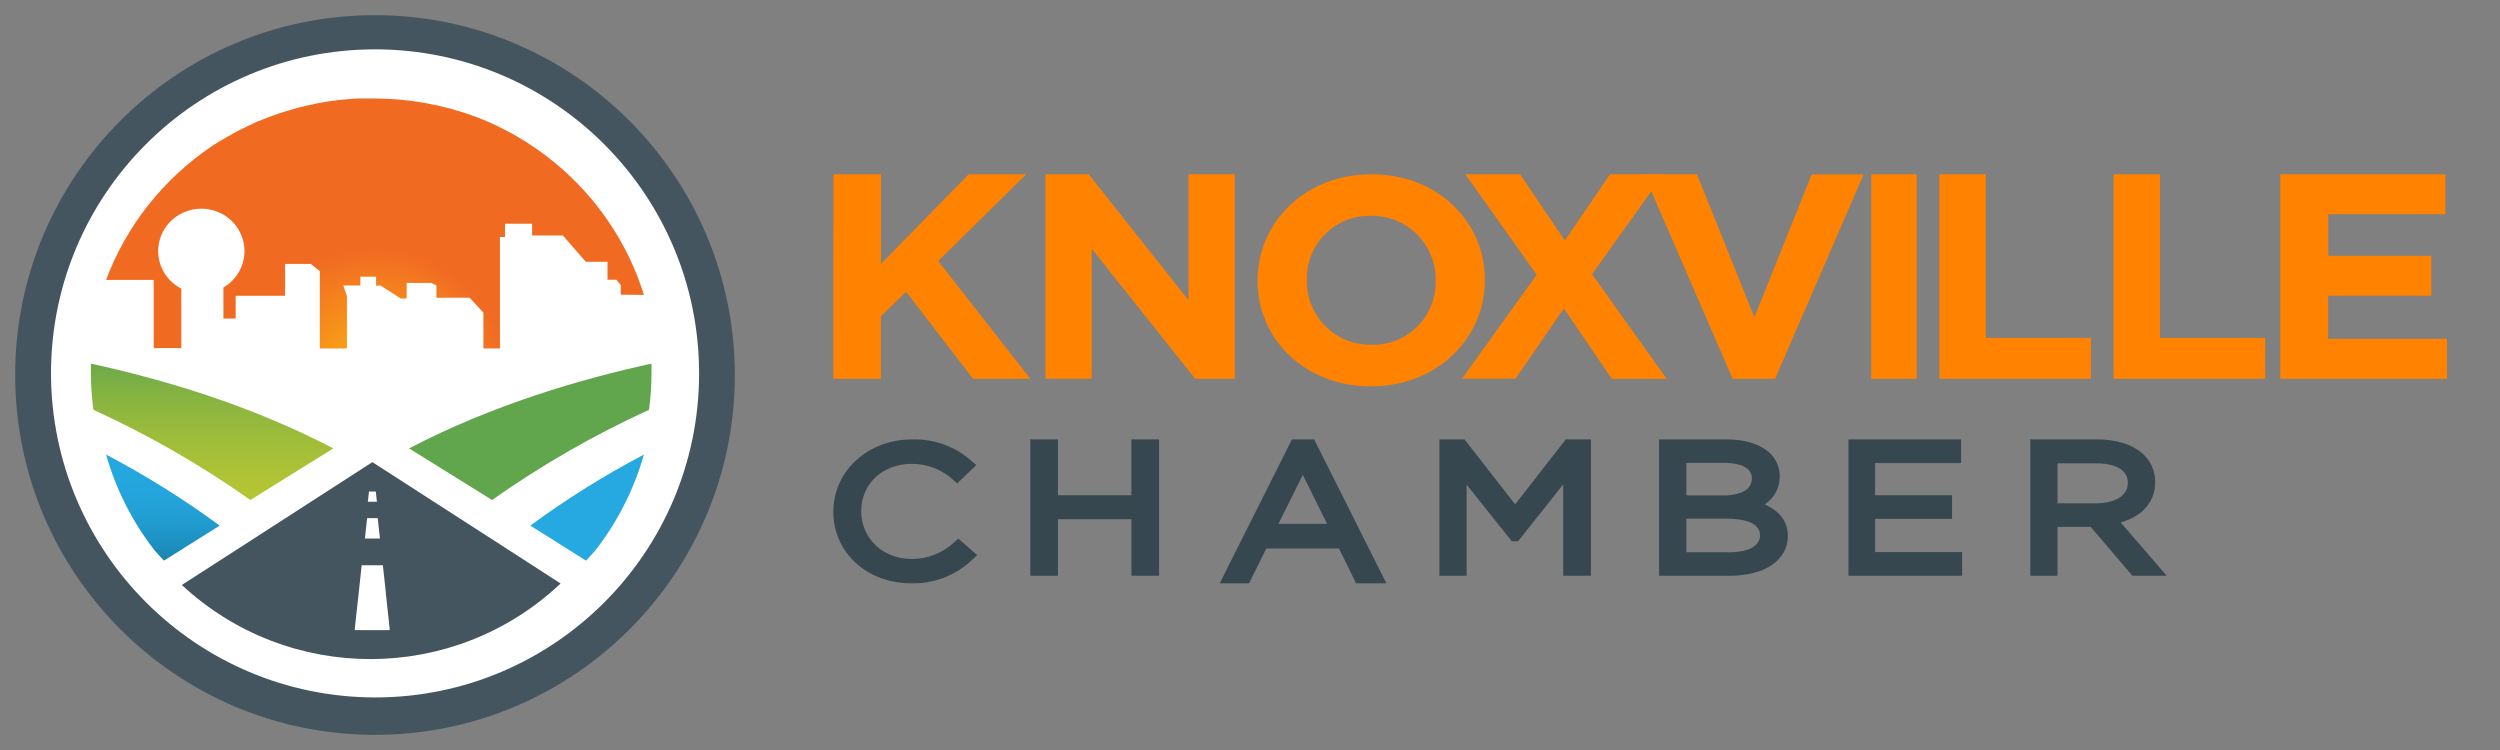<svg xmlns="http://www.w3.org/2000/svg" width="330" height="99" viewBox="0 0 330 99">
    <rect x="0" y="0" width="330" height="99" fill="#808080" stroke="none"/>
    <defs>
        <linearGradient id="knoxville-chamber-logo-a" x1="49.949%" x2="49.949%" y1="165.302%" y2="-9.177%">
            <stop offset="0%" stop-color="#BFC930"></stop>
            <stop offset="24%" stop-color="#BCC831"></stop>
            <stop offset="44%" stop-color="#B1C434"></stop>
            <stop offset="62%" stop-color="#A0BD3A"></stop>
            <stop offset="80%" stop-color="#88B441"></stop>
            <stop offset="97%" stop-color="#68A84B"></stop>
            <stop offset="100%" stop-color="#61A54D"></stop>
        </linearGradient>
        <linearGradient id="knoxville-chamber-logo-b" x1="50.152%" x2="50.152%" y1="-1.605%" y2="167.564%">
            <stop offset="0%" stop-color="#25A9E0"></stop>
            <stop offset="20%" stop-color="#24A6DD"></stop>
            <stop offset="36%" stop-color="#229ED2"></stop>
            <stop offset="51%" stop-color="#1D90C1"></stop>
            <stop offset="66%" stop-color="#177CA8"></stop>
            <stop offset="80%" stop-color="#0F6389"></stop>
            <stop offset="93%" stop-color="#054463"></stop>
            <stop offset="100%" stop-color="#00334D"></stop>
        </linearGradient>
        <linearGradient id="knoxville-chamber-logo-c" x1="377941%" x2="377941%" y1="21734%" y2="16962%">
            <stop offset="0%" stop-color="#BFC930"></stop>
            <stop offset="24%" stop-color="#BCC831"></stop>
            <stop offset="44%" stop-color="#B1C434"></stop>
            <stop offset="62%" stop-color="#A0BD3A"></stop>
            <stop offset="80%" stop-color="#88B441"></stop>
            <stop offset="97%" stop-color="#68A84B"></stop>
            <stop offset="100%" stop-color="#61A54D"></stop>
        </linearGradient>
        <linearGradient id="knoxville-chamber-logo-d" x1="376880%" x2="376880%" y1="18918%" y2="22501%">
            <stop offset="0%" stop-color="#25A9E0"></stop>
            <stop offset="20%" stop-color="#24A6DD"></stop>
            <stop offset="36%" stop-color="#229ED2"></stop>
            <stop offset="51%" stop-color="#1D90C1"></stop>
            <stop offset="66%" stop-color="#177CA8"></stop>
            <stop offset="80%" stop-color="#0F6389"></stop>
            <stop offset="93%" stop-color="#054463"></stop>
            <stop offset="100%" stop-color="#00334D"></stop>
        </linearGradient>
        <radialGradient id="knoxville-chamber-logo-e" cx="49.876%" cy="113.784%" r="53.424%" fx="49.876%" fy="113.784%" gradientTransform="matrix(.465 0 0 1 .267 0)">
            <stop offset="0%" stop-color="#FCB912"></stop>
            <stop offset="100%" stop-color="#F16A22"></stop>
        </radialGradient>
    </defs>
    <g fill="none" fill-rule="evenodd" transform="translate(2 2)">
        <circle class="logo-inner-graphic svg-desktop-transparent" cx="47.5" cy="47.5" r="44.5" fill="#FFF" fill-rule="nonzero" stroke="#231F20"></circle>
        <path class="svg-desktop-white" fill="#FF8200" fill-rule="nonzero" d="M108.013,21 L114.291,21 L114.291,32.833 L125.876,21 L133.462,21 L121.85,32.459 L134,48 L126.447,48 L117.6,36.508 L114.278,39.749 L114.278,48 L108,48 L108.013,21 Z M136,21 L141.707,21 L154.881,37.62 L154.881,21 L161,21 L161,48 L155.764,48 L142.106,30.828 L142.106,47.987 L136,47.987 L136,21 Z M164,35.08 L164,35 C164,27.301 170.327,21 179.04,21 C187.752,21 194,27.229 194,34.92 L194,35 C194,42.692 187.666,49 178.954,49 C170.242,49 164,42.778 164,35.08 Z M187.509,35.08 L187.509,35 C187.538,32.726 186.646,30.536 185.035,28.93 C183.427,27.327 181.237,26.446 178.967,26.49 C176.712,26.429 174.532,27.296 172.934,28.888 C171.333,30.483 170.453,32.662 170.498,34.921 L170.498,35 C170.469,37.274 171.361,39.464 172.972,41.07 C174.579,42.673 176.769,43.554 179.039,43.51 C181.294,43.571 183.474,42.704 185.072,41.112 C186.673,39.517 187.553,37.338 187.509,35.079 L187.509,35.08 Z"></path>
        <polygon class="svg-desktop-white" fill="#FF8200" fill-rule="nonzero" points="200.84 34.267 191.42 21 198.647 21 204.559 29.75 210.524 21 217.586 21 208.146 34.194 218 48 210.754 48 204.428 38.717 198.055 47.974 191 47.974"></polygon>
        <path class="svg-desktop-white" fill="#FF8200" fill-rule="nonzero" d="M215,21 L221.998,21 L229.581,39.885 L237.144,21.02 L244,21.02 L232.313,48 L226.708,48 L215,21 Z M245,21 L251,21 L251,48 L245,48 L245,21 Z M254,21 L260.127,21 L260.127,42.601 L274,42.601 L274,48 L254,48 L254,21 Z M277,21 L283.122,21 L283.122,42.601 L297,42.601 L297,48 L277,48 L277,21 Z M299,21 L320.792,21 L320.792,26.273 L305.327,26.273 L305.327,31.764 L318.936,31.764 L318.936,37.038 L305.314,37.038 L305.314,42.727 L321,42.727 L321,48 L299,48 L299,21 Z"></path>
        <path class="svg-desktop-white" fill="#37474F" fill-rule="nonzero" d="M124.03,69.511 C122.503,70.98 120.462,71.795 118.343,71.781 C114.544,71.781 111.68,69.089 111.68,65.459 C111.68,61.829 114.544,59.229 118.343,59.229 C120.392,59.216 122.369,59.988 123.866,61.387 L124.36,61.802 L126.881,59.387 L126.263,58.865 C124.098,56.926 121.267,55.902 118.363,56.007 C112.549,56.007 108,60.179 108,65.551 C108,70.924 112.418,74.996 118.283,74.996 C121.303,75.075 124.227,73.933 126.394,71.828 L127,71.28 L124.498,69.096 L124.031,69.511 L124.03,69.511 Z M147.346,63.364 L137.647,63.364 L137.647,56 L134,56 L134,74 L137.647,74 L137.647,66.533 L147.347,66.533 L147.347,74 L151,74 L151,56 L147.346,56 L147.346,63.364 Z M168.532,56 L159,75 L162.874,75 L165.157,70.404 L174.749,70.404 L177.006,75 L181,75 L171.468,56 L168.532,56 Z M166.755,67.148 L169.97,60.678 L173.172,67.148 L166.755,67.148 Z M198,64.577 L191.316,56 L188,56 L188,74 L191.596,74 L191.596,61.97 L197.552,69.444 L198.388,69.444 L204.344,61.944 L204.344,74 L208,74 L208,56 L204.684,56 L198,64.577 Z M230.933,64.584 C232.201,63.763 232.955,62.344 232.925,60.834 C232.928,59.601 232.383,58.43 231.438,57.639 C230.157,56.568 228.25,56 225.935,56 L217,56 L217,74 L226.293,74 C230.973,74 234,71.941 234,68.72 C233.973,66.856 232.951,65.468 230.933,64.584 Z M226.326,70.902 L220.598,70.902 L220.598,66.468 L225.941,66.468 C227.581,66.468 230.323,66.746 230.323,68.65 C230.323,70.734 227.256,70.896 226.326,70.896 L226.326,70.902 Z M225.722,59.104 C226.552,59.104 229.247,59.246 229.247,61.144 C229.247,63.17 226.665,63.396 225.557,63.396 L220.597,63.396 L220.597,59.104 L225.722,59.104 Z M245.515,66.488 L255.67,66.488 L255.67,63.364 L245.515,63.364 L245.515,59.124 L256.865,59.124 L256.865,56 L242,56 L242,74 L257,74 L257,70.876 L245.515,70.876 L245.515,66.488 Z M277.93,66.959 C280.804,66.152 282.484,64.235 282.484,61.641 C282.5,60.185 281.877,58.795 280.778,57.839 C279.42,56.66 277.333,56 274.872,56 L266,56 L266,74 L269.59,74 L269.59,67.546 L273.966,67.546 L279.48,74 L284,74 L277.93,66.959 Z M269.59,59.156 L274.734,59.156 C275.974,59.156 278.875,59.408 278.875,61.738 C278.875,63.732 276.631,64.442 274.708,64.442 L269.59,64.442 L269.59,59.156 Z"></path>
        <path class="svg-desktop-white" d="M26.87,17.271 L27.438,16.889 L28.092,16.479 L28.674,16.119 L29.328,15.736 L29.93,15.404 L30.583,15.044 L31.198,14.732 L31.852,14.399 L32.506,14.109 L33.212,13.805 L33.866,13.544 L34.585,13.268 L35.239,13.028 L35.971,12.787 L36.625,12.574 L37.377,12.355 L38.031,12.178 L38.802,11.988 L39.456,11.832 L40.254,11.676 L40.908,11.549 L41.738,11.421 L42.392,11.329 L43.275,11.237 L43.87,11.174 L44.87,11.11 L46.884,11.11 C51.38,11.108 55.834,11.978 60,13.67 C48.703,8.94 35.974,10.56 26,18 L26.307,17.774 L26.87,17.271 Z M62,13 L62.31,13.12 L62,13 Z"></path>
        <path class="svg-desktop-white" fill="url(#knoxville-chamber-logo-a)" fill-rule="nonzero" d="M31.048,64 L42,57.188 C30.804,51.338 19.069,47.974 10,46 L10,47.257 C10.005,48.875 10.115,50.491 10.33,52.094 C17.591,55.41 24.527,59.395 31.047,64 L31.048,64 Z"></path>
        <path class="svg-desktop-white" fill="url(#knoxville-chamber-logo-b)" fill-rule="nonzero" d="M20.378,71.537 L27,67.38 C22.315,63.933 17.379,60.84 12.235,58.126 L12,58 C13.299,62.579 15.468,66.866 18.388,70.625 C18.792,71.088 19.21,71.557 19.64,72 L20.378,71.537 Z"></path>
        <path class="svg-desktop-white" fill="url(#knoxville-chamber-logo-c)" fill-rule="nonzero" d="M62.952,64 L52,57.188 C63.196,51.338 74.931,47.974 84,46 L84,47.257 C83.996,48.875 83.886,50.491 83.67,52.094 C76.409,55.409 69.473,59.395 62.953,64 L62.952,64 Z"></path>
        <path class="svg-desktop-white" fill="url(#knoxville-chamber-logo-d)" fill-rule="nonzero" d="M74.655,71.564 L68,67.38 C72.686,63.934 77.621,60.841 82.765,58.126 L83,58 C81.698,62.579 79.527,66.865 76.606,70.625 C76.2,71.094 75.783,71.553 75.353,72 L74.655,71.564 Z"></path>
        <path class="svg-desktop-white" fill="#45555F" fill-rule="nonzero" d="M47.152,59 L31.391,69.17 L22,75.216 C36.114,88.336 57.988,88.251 72,75.021 L62.913,69.157 L47.152,59 Z M46.564,64.132 L46.65,63.393 L46.703,62.883 L47.601,62.883 L47.687,63.635 L47.753,64.226 L46.557,64.226 L46.564,64.132 Z M46.214,68.66 L46.458,66.39 L47.859,66.39 L47.912,66.873 L48.15,69.083 L46.167,69.083 L46.214,68.66 Z M49.32,81.18 L44.832,81.18 L44.832,81.032 L45.057,78.916 L45.255,77.116 L45.335,76.404 L45.375,76.014 L45.447,75.343 L45.744,72.615 L48.54,72.615 L48.936,76.256 L48.936,76.377 L48.976,76.747 L49.207,78.889 L49.432,80.959 L49.432,81.153 L49.32,81.18 Z"></path>
        <path class="svg-desktop-white" fill="url(#knoxville-chamber-logo-e)" fill-rule="nonzero" d="M83,36.928 C79.759,26.527 72.005,18.066 61.817,13.812 L61.61,13.733 C61.31,13.609 61.01,13.497 60.703,13.379 C56.417,11.802 51.884,10.996 47.317,11 L45.262,11 L44.242,11.059 L43.635,11.118 L42.735,11.203 L42.067,11.288 L41.22,11.406 L40.553,11.524 L39.74,11.669 L39.073,11.813 L38.286,11.99 L37.619,12.154 L36.852,12.357 L36.185,12.553 L35.438,12.776 L34.771,12.999 L34.037,13.255 L33.37,13.497 L32.65,13.779 L31.983,14.048 L31.316,14.356 L30.689,14.644 L30.022,14.978 L29.408,15.286 L28.741,15.64 L28.148,15.975 L27.481,16.355 L26.901,16.709 L26.233,17.115 L25.92,17.325 C19.537,21.647 14.674,27.806 12,34.955 L18.29,34.955 L18.29,43.941 L21.931,43.941 L21.931,36.102 C19.635,34.92 18.441,32.363 19.027,29.882 C19.611,27.4 21.827,25.62 24.419,25.55 C27.009,25.48 29.322,27.137 30.045,29.583 C30.769,32.029 29.72,34.647 27.494,35.952 L27.494,40.042 L29.108,40.042 L29.108,37.046 L35.631,37.046 L35.631,32.838 L39.026,32.838 L40.22,33.788 L40.22,44 L43.795,44 L43.795,37.092 L43.315,35.682 L45.569,35.682 L45.569,34.522 L47.643,34.522 L47.643,35.696 L48.243,35.696 L50.912,37.406 L51.679,37.406 L51.679,35.35 L54.94,35.35 L55.607,35.658 L55.607,37.303 L59.989,37.303 L61.81,39.269 L61.81,43.994 L63.991,43.994 L63.991,29.28 L64.658,29.28 L64.658,27.53 L68.24,27.53 L68.24,29.077 L72.295,29.077 L75.33,32.557 L78.191,32.557 L78.191,34.924 L79.371,34.924 L79.945,35.644 L79.945,36.896 L83,36.929 L83,36.928 Z"></path>
        <path class="logo-outer-circle svg-desktop-white" fill="#45555F" fill-rule="nonzero" d="M47.5,0 C21.266,0 0,21.266 0,47.5 C0,73.734 21.266,95 47.5,95 C73.734,95 95,73.734 95,47.5 C94.97,21.279 73.721,0.03 47.5,0 Z M4.733,47.29 C4.733,23.666 23.883,4.515 47.507,4.515 C71.13,4.515 90.28,23.665 90.28,47.289 C90.28,70.912 71.13,90.063 47.507,90.063 C23.9,90.023 4.773,70.896 4.733,47.289 L4.733,47.29 Z"></path>
    </g>
</svg>